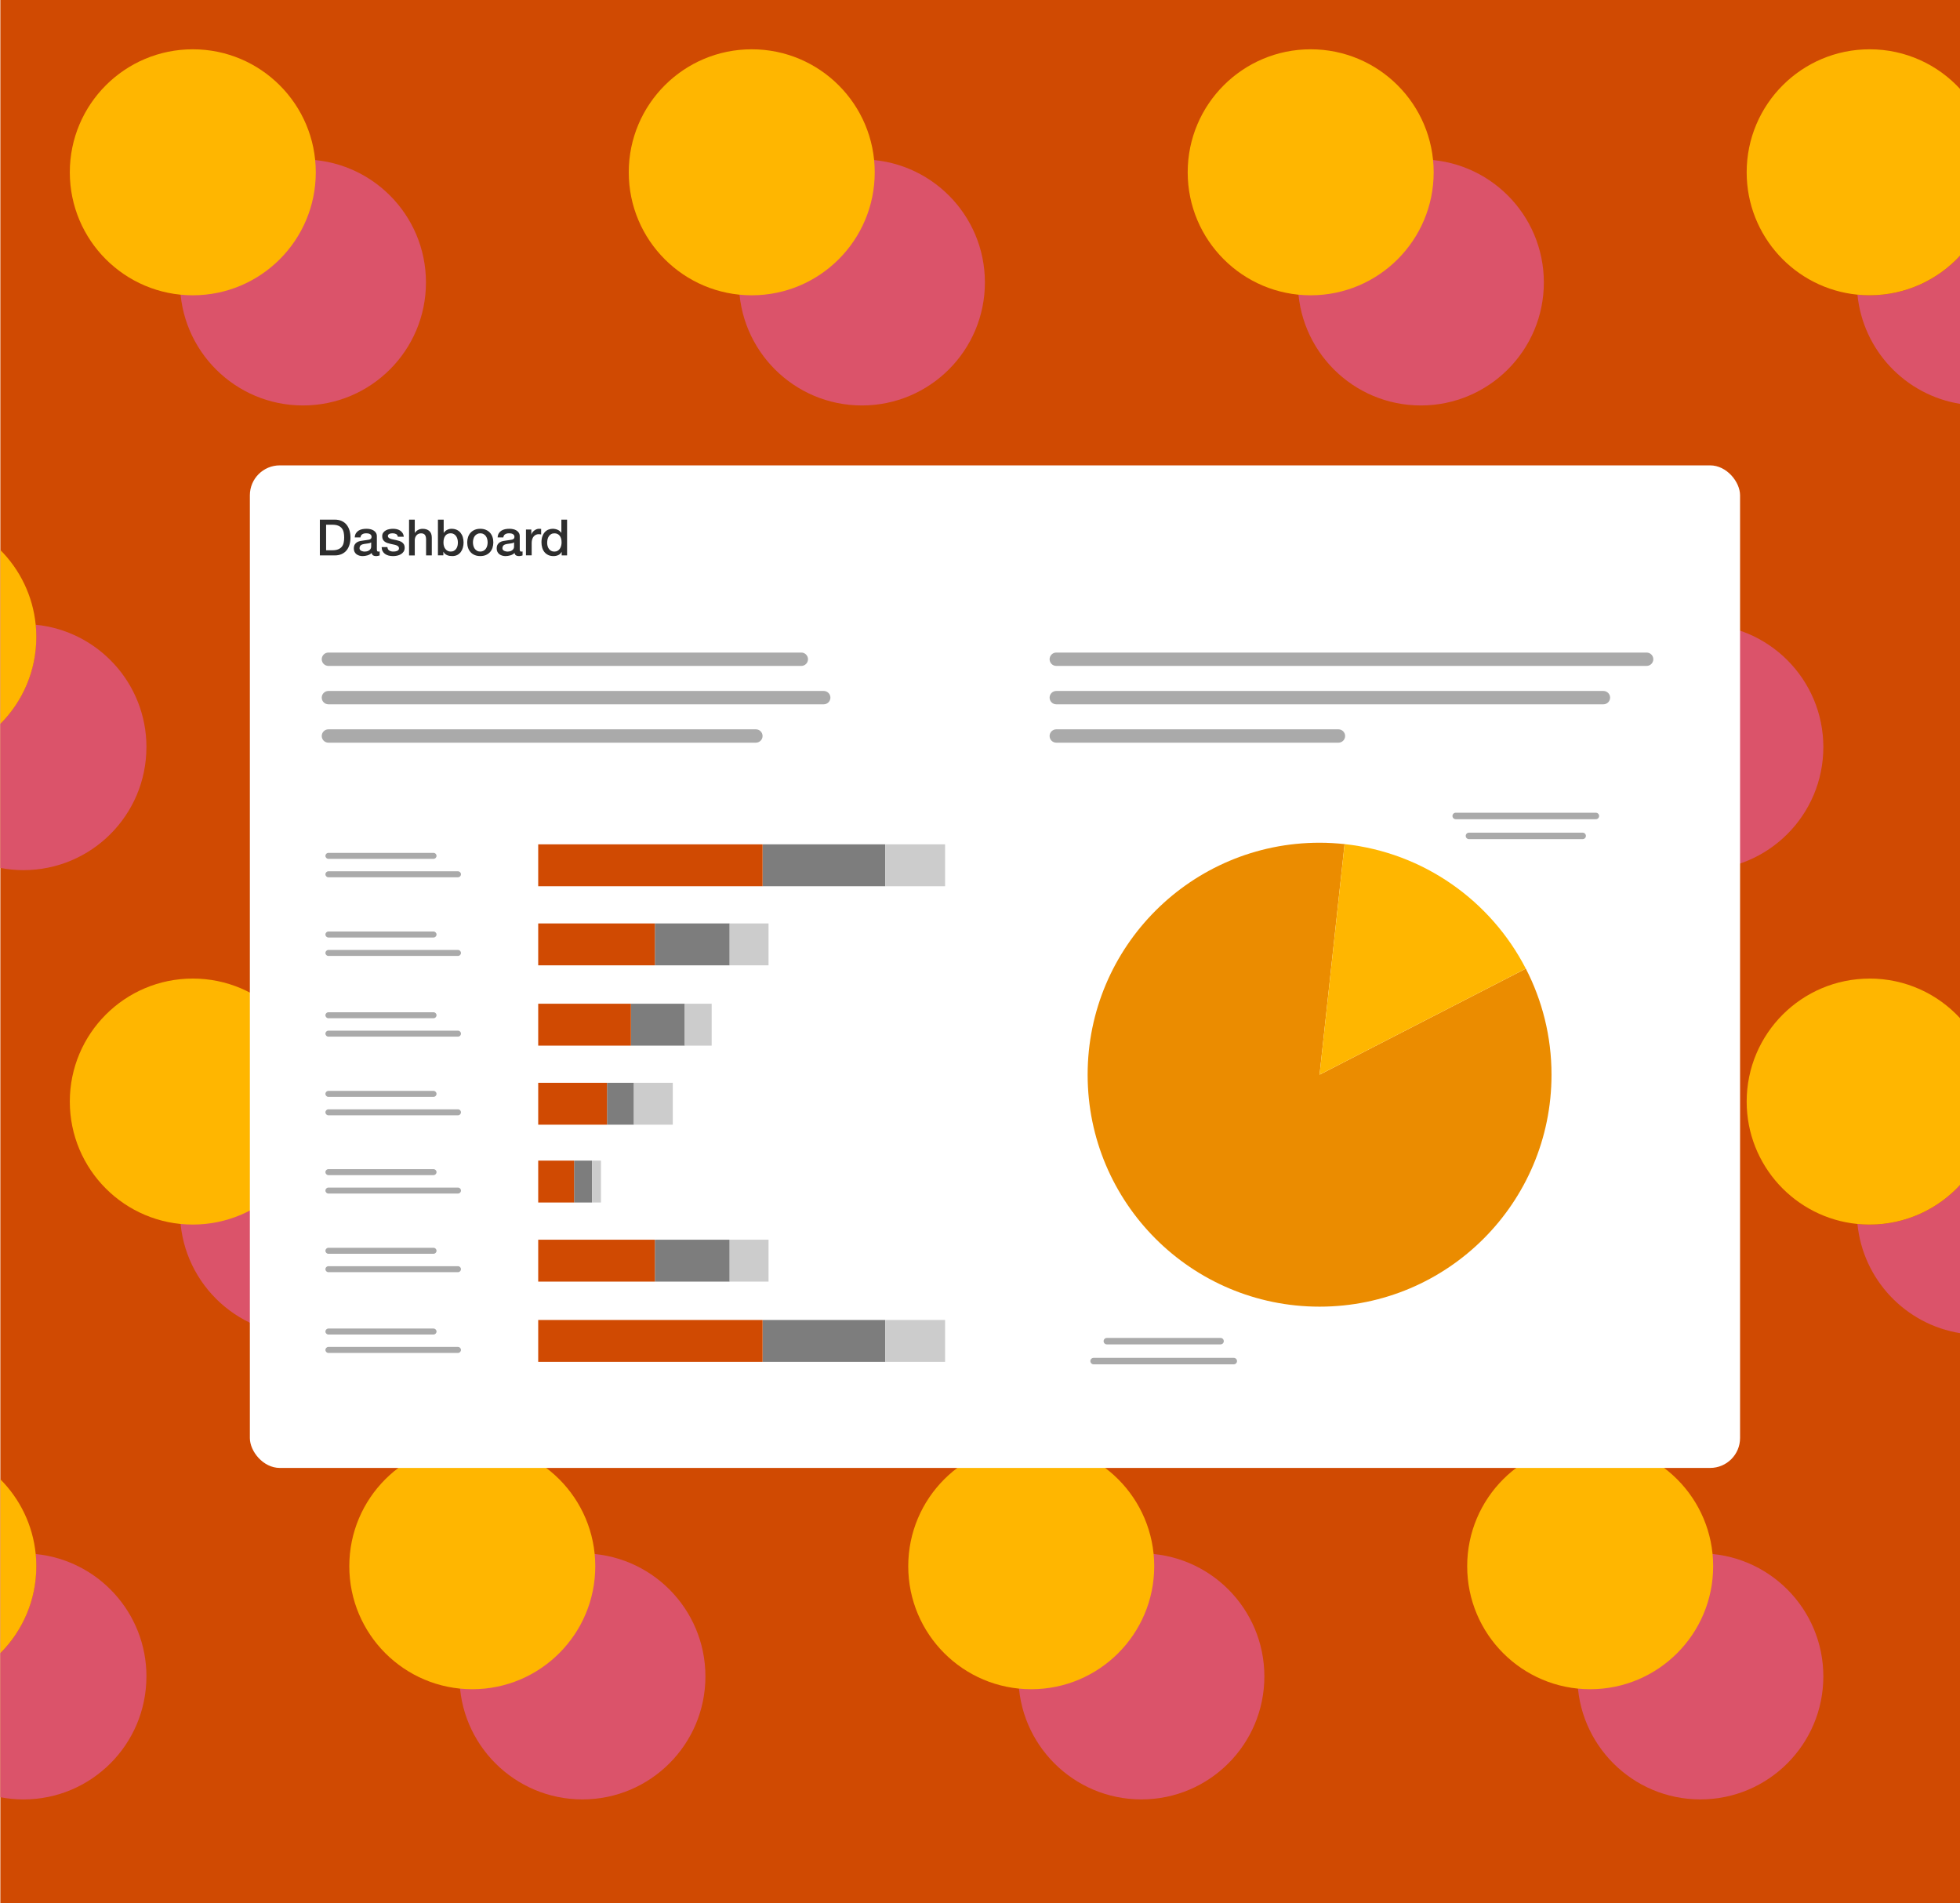 <?xml version="1.0" encoding="UTF-8"?><svg id="Layer_1" xmlns="http://www.w3.org/2000/svg" width="655" height="636" xmlns:xlink="http://www.w3.org/1999/xlink" viewBox="0 0 655 636"><defs><style>.cls-1{fill:#eb8c00;}.cls-2{fill:#ffb600;}.cls-3{fill:#7d7d7d;}.cls-4{fill:#d04a02;}.cls-5{fill:#aaa;}.cls-6{fill:#ccc;}.cls-7{fill:#db536a;}.cls-8{fill:#2d2d2d;}.cls-9{fill:#fff;filter:url(#drop-shadow-4);}</style><filter id="drop-shadow-4" filterUnits="userSpaceOnUse"><feOffset dx="5" dy="5"/><feGaussianBlur result="blur" stdDeviation="0"/><feFlood flood-color="#000" flood-opacity=".3"/><feComposite in2="blur" operator="in"/><feComposite in="SourceGraphic"/></filter></defs><rect class="cls-4" x=".12" width="655" height="636"/><circle id="Ellipse_6" class="cls-7" cx="101.25" cy="94.38" r="41.1"/><circle id="Ellipse_8" class="cls-7" cx="288.04" cy="94.38" r="41.1"/><circle id="Ellipse_10" class="cls-7" cx="474.83" cy="94.38" r="41.1"/><circle id="Ellipse_80" class="cls-7" cx="194.64" cy="249.64" r="41.1"/><circle id="Ellipse_82" class="cls-7" cx="381.43" cy="249.64" r="41.1"/><circle id="Ellipse_84" class="cls-7" cx="568.23" cy="249.64" r="41.1"/><circle id="Ellipse_96" class="cls-7" cx="101.25" cy="404.9" r="41.1"/><circle id="Ellipse_98" class="cls-7" cx="288.04" cy="404.9" r="41.1"/><circle id="Ellipse_100" class="cls-7" cx="474.83" cy="404.9" r="41.1"/><circle id="Ellipse_116" class="cls-7" cx="194.64" cy="560.16" r="41.1"/><circle id="Ellipse_118" class="cls-7" cx="381.43" cy="560.16" r="41.1"/><circle id="Ellipse_120" class="cls-7" cx="568.23" cy="560.16" r="41.1"/><circle id="Ellipse_9653" class="cls-2" cx="64.43" cy="57.57" r="41.1"/><circle id="Ellipse_9654" class="cls-2" cx="251.22" cy="57.57" r="41.1"/><circle id="Ellipse_9655" class="cls-2" cx="438.01" cy="57.57" r="41.1"/><circle id="Ellipse_9627" class="cls-2" cx="157.83" cy="523.34" r="41.1"/><circle id="Ellipse_9628" class="cls-2" cx="344.62" cy="523.34" r="41.1"/><circle id="Ellipse_9629" class="cls-2" cx="531.41" cy="523.34" r="41.1"/><circle id="Ellipse_9636" class="cls-2" cx="157.83" cy="212.83" r="41.1"/><circle id="Ellipse_9637" class="cls-2" cx="344.62" cy="212.83" r="41.1"/><circle id="Ellipse_9638" class="cls-2" cx="531.41" cy="212.83" r="41.1"/><circle id="Ellipse_9644" class="cls-2" cx="64.43" cy="368.08" r="41.1"/><circle id="Ellipse_9645" class="cls-2" cx="251.22" cy="368.08" r="41.1"/><circle id="Ellipse_9646" class="cls-2" cx="438.01" cy="368.08" r="41.1"/><path class="cls-7" d="M624.81,98.66c-1.38,0-2.74-.07-4.08-.2,1.84,18.63,16.1,33.6,34.39,36.5v-49.65c-7.51,8.21-18.31,13.36-30.32,13.36Z"/><path class="cls-7" d="M48.94,249.64c0-21.32-16.24-38.85-37.02-40.89,.13,1.34,.2,2.7,.2,4.08,0,11.33-4.59,21.59-12.01,29.03v48.15c2.5,.48,5.08,.74,7.72,.74,22.7,0,41.1-18.4,41.1-41.1Z"/><path class="cls-7" d="M624.81,409.18c-1.38,0-2.74-.07-4.08-.2,1.84,18.63,16.1,33.59,34.39,36.5v-49.65c-7.51,8.21-18.31,13.36-30.32,13.36Z"/><path class="cls-7" d="M48.94,560.16c0-21.32-16.24-38.85-37.02-40.89,.13,1.34,.2,2.7,.2,4.08,0,11.33-4.59,21.59-12.01,29.03v48.15c2.5,.48,5.08,.74,7.72,.74,22.7,0,41.1-18.4,41.1-41.1Z"/><path class="cls-2" d="M624.81,16.47c-22.7,0-41.1,18.4-41.1,41.1,0,21.32,16.24,38.85,37.02,40.89,1.34,.13,2.7,.2,4.08,.2,12,0,22.8-5.15,30.32-13.36V29.83c-7.51-8.21-18.31-13.36-30.32-13.36Z"/><path class="cls-2" d="M11.93,519.26c-.96-9.7-5.29-18.42-11.8-24.95v58.06c7.42-7.43,12.01-17.69,12.01-29.03,0-1.38-.07-2.74-.2-4.08Z"/><path class="cls-2" d="M11.93,208.75c-.96-9.7-5.29-18.42-11.8-24.95v58.06c7.42-7.43,12.01-17.7,12.01-29.03,0-1.38-.07-2.74-.2-4.08Z"/><path class="cls-2" d="M624.81,326.99c-22.7,0-41.1,18.4-41.1,41.1,0,21.32,16.24,38.85,37.02,40.89,1.34,.13,2.7,.2,4.08,.2,12,0,22.8-5.15,30.32-13.36v-55.48c-7.51-8.21-18.31-13.36-30.32-13.36Z"/><rect class="cls-9" x="78.5" y="150.5" width="498" height="335" rx="10" ry="10"/><g><path class="cls-8" d="M106.89,173.63h4.95c.92,0,1.71,.16,2.38,.47,.67,.31,1.22,.74,1.64,1.28,.42,.54,.74,1.17,.95,1.9,.21,.73,.31,1.5,.31,2.33s-.1,1.6-.31,2.33c-.21,.73-.52,1.36-.95,1.9-.42,.54-.97,.97-1.64,1.28-.67,.31-1.46,.47-2.38,.47h-4.95v-11.95Zm2.09,10.24h2.06c.81,0,1.48-.11,2-.33,.52-.22,.93-.52,1.22-.9,.3-.38,.5-.84,.6-1.36,.11-.52,.16-1.08,.16-1.68s-.05-1.16-.16-1.68c-.11-.52-.31-.97-.6-1.36-.29-.38-.7-.69-1.22-.9-.52-.22-1.19-.33-2-.33h-2.06v8.54Z"/><path class="cls-8" d="M125.96,183.65c0,.23,.03,.4,.09,.5,.06,.1,.18,.15,.36,.15h.2c.08,0,.17-.01,.27-.03v1.32c-.07,.02-.15,.05-.26,.08-.11,.03-.21,.05-.33,.08-.11,.02-.22,.04-.33,.05-.11,.01-.21,.02-.29,.02-.39,0-.71-.08-.97-.23s-.42-.43-.5-.82c-.38,.37-.84,.64-1.4,.8s-1.08,.25-1.6,.25c-.39,0-.76-.05-1.12-.16-.36-.11-.67-.26-.95-.47-.27-.21-.49-.47-.65-.79-.16-.32-.24-.69-.24-1.11,0-.54,.1-.97,.29-1.31,.2-.33,.45-.6,.77-.79,.32-.19,.67-.33,1.07-.41,.4-.08,.79-.15,1.2-.19,.35-.07,.67-.11,.99-.14s.59-.08,.83-.14c.24-.07,.43-.17,.57-.31,.14-.14,.21-.35,.21-.63,0-.25-.06-.45-.18-.6s-.26-.28-.44-.36c-.17-.08-.37-.14-.58-.17s-.41-.04-.6-.04c-.54,0-.98,.11-1.32,.33s-.54,.57-.59,1.04h-1.91c.03-.56,.17-1.02,.4-1.39,.23-.37,.53-.66,.9-.89,.36-.22,.77-.38,1.23-.47,.46-.09,.93-.13,1.41-.13,.42,0,.84,.04,1.25,.13,.41,.09,.78,.23,1.11,.44,.33,.2,.59,.46,.79,.78,.2,.32,.3,.71,.3,1.16v4.45Zm-1.91-2.41c-.29,.19-.65,.3-1.07,.34s-.85,.1-1.27,.18c-.2,.03-.4,.08-.59,.14-.19,.06-.36,.15-.5,.25-.14,.11-.26,.25-.34,.42-.08,.17-.13,.38-.13,.63,0,.21,.06,.39,.18,.54,.12,.15,.27,.26,.44,.34s.36,.14,.57,.18c.21,.03,.39,.05,.56,.05,.21,0,.44-.03,.69-.08,.25-.06,.48-.15,.69-.28,.22-.13,.4-.3,.54-.51,.14-.21,.22-.46,.22-.76v-1.42Z"/><path class="cls-8" d="M129.46,182.8c.06,.56,.27,.95,.64,1.17,.37,.22,.81,.33,1.32,.33,.18,0,.38-.01,.61-.04s.44-.08,.64-.16c.2-.08,.37-.19,.49-.34,.13-.15,.19-.35,.18-.59-.01-.25-.1-.45-.27-.6-.17-.16-.38-.28-.64-.38-.26-.09-.56-.18-.9-.24-.33-.07-.68-.14-1.02-.22-.36-.08-.7-.17-1.03-.28-.33-.11-.62-.26-.89-.45-.26-.19-.47-.43-.63-.73-.16-.3-.23-.66-.23-1.1,0-.47,.11-.86,.34-1.18,.23-.32,.52-.57,.87-.77s.74-.33,1.17-.41,.84-.12,1.23-.12c.45,0,.87,.05,1.28,.14,.41,.1,.78,.25,1.1,.46s.6,.49,.82,.83,.35,.75,.41,1.23h-1.99c-.09-.46-.3-.76-.63-.92s-.71-.23-1.13-.23c-.13,0-.29,.01-.48,.03-.18,.02-.36,.06-.52,.13s-.3,.15-.41,.27-.17,.27-.17,.46c0,.23,.08,.42,.24,.57,.16,.15,.37,.27,.64,.36,.26,.1,.56,.18,.9,.24,.33,.07,.68,.14,1.04,.22,.35,.08,.69,.17,1.02,.28s.63,.26,.9,.45c.26,.19,.47,.43,.64,.72,.16,.29,.24,.65,.24,1.07,0,.51-.12,.95-.35,1.31s-.54,.65-.91,.87c-.37,.22-.79,.39-1.25,.49-.46,.1-.91,.15-1.36,.15-.55,0-1.05-.06-1.51-.18s-.86-.31-1.21-.56c-.34-.25-.61-.56-.8-.94-.2-.37-.3-.82-.31-1.33h1.91Z"/><path class="cls-8" d="M136.7,173.63h1.91v4.44h.03c.23-.39,.58-.72,1.05-.98,.46-.26,.98-.39,1.55-.39,.95,0,1.7,.25,2.24,.74,.55,.49,.82,1.23,.82,2.21v5.94h-1.91v-5.44c-.02-.68-.17-1.17-.44-1.48s-.69-.46-1.25-.46c-.32,0-.61,.06-.87,.18s-.47,.28-.65,.49c-.18,.21-.32,.45-.42,.73-.1,.28-.15,.57-.15,.89v5.1h-1.91v-11.95Z"/><path class="cls-8" d="M146.36,173.63h1.91v4.42h.03c.13-.21,.3-.4,.49-.57s.4-.31,.63-.43c.23-.12,.47-.21,.72-.27,.25-.06,.5-.09,.74-.09,.68,0,1.28,.12,1.78,.36,.51,.24,.93,.57,1.26,.99s.59,.91,.75,1.46,.25,1.15,.25,1.79c0,.58-.08,1.14-.23,1.69-.15,.55-.38,1.03-.69,1.45s-.69,.75-1.16,1c-.47,.25-1.02,.38-1.66,.38-.29,0-.58-.02-.88-.06s-.58-.11-.84-.23c-.27-.11-.51-.26-.73-.44-.22-.18-.4-.41-.54-.7h-.03v1.19h-1.81v-11.95Zm6.66,7.63c0-.39-.05-.77-.15-1.14s-.25-.69-.45-.98c-.2-.28-.45-.51-.75-.69-.3-.17-.65-.26-1.04-.26-.8,0-1.41,.28-1.82,.84-.41,.56-.61,1.3-.61,2.23,0,.44,.05,.84,.16,1.21,.11,.37,.26,.69,.48,.96,.21,.27,.47,.48,.76,.64s.64,.23,1.03,.23c.44,0,.8-.09,1.11-.27,.3-.18,.55-.41,.74-.69s.33-.61,.42-.97c.08-.36,.12-.73,.12-1.11Z"/><path class="cls-8" d="M160.5,185.81c-.69,0-1.31-.11-1.85-.34-.54-.23-1-.54-1.37-.95-.37-.4-.66-.88-.85-1.44-.2-.56-.29-1.17-.29-1.84s.1-1.27,.29-1.82c.2-.56,.48-1.04,.85-1.44,.37-.4,.83-.72,1.37-.95,.54-.23,1.16-.34,1.85-.34s1.31,.11,1.85,.34,1,.54,1.37,.95c.37,.4,.66,.88,.85,1.44,.2,.56,.29,1.17,.29,1.82s-.1,1.28-.29,1.84c-.2,.56-.48,1.04-.85,1.44-.37,.4-.83,.72-1.37,.95s-1.16,.34-1.85,.34Zm0-1.51c.42,0,.79-.09,1.11-.27,.31-.18,.57-.41,.77-.7s.35-.62,.44-.98c.09-.36,.14-.73,.14-1.11s-.05-.74-.14-1.1c-.09-.37-.24-.69-.44-.98s-.46-.52-.77-.69c-.31-.18-.68-.27-1.11-.27s-.79,.09-1.1,.27c-.31,.18-.57,.41-.77,.69-.2,.28-.35,.61-.44,.98-.1,.37-.14,.74-.14,1.1s.05,.75,.14,1.11c.09,.36,.24,.69,.44,.98,.2,.29,.46,.52,.77,.7,.31,.18,.68,.27,1.1,.27Z"/><path class="cls-8" d="M173.71,183.65c0,.23,.03,.4,.09,.5,.06,.1,.18,.15,.36,.15h.2c.08,0,.17-.01,.27-.03v1.32c-.07,.02-.15,.05-.26,.08-.11,.03-.21,.05-.33,.08-.11,.02-.22,.04-.33,.05-.11,.01-.21,.02-.29,.02-.39,0-.71-.08-.97-.23s-.42-.43-.5-.82c-.38,.37-.84,.64-1.4,.8s-1.08,.25-1.6,.25c-.39,0-.76-.05-1.12-.16-.36-.11-.67-.26-.95-.47-.27-.21-.49-.47-.65-.79-.16-.32-.24-.69-.24-1.11,0-.54,.1-.97,.29-1.31,.2-.33,.45-.6,.77-.79,.32-.19,.67-.33,1.07-.41,.4-.08,.79-.15,1.2-.19,.35-.07,.67-.11,.99-.14s.59-.08,.83-.14c.24-.07,.43-.17,.57-.31,.14-.14,.21-.35,.21-.63,0-.25-.06-.45-.18-.6s-.26-.28-.44-.36c-.17-.08-.37-.14-.58-.17s-.41-.04-.6-.04c-.54,0-.98,.11-1.32,.33s-.54,.57-.59,1.04h-1.91c.03-.56,.17-1.02,.4-1.39,.23-.37,.53-.66,.9-.89,.36-.22,.77-.38,1.23-.47,.46-.09,.93-.13,1.41-.13,.42,0,.84,.04,1.25,.13,.41,.09,.78,.23,1.11,.44,.33,.2,.59,.46,.79,.78,.2,.32,.3,.71,.3,1.16v4.45Zm-1.91-2.41c-.29,.19-.65,.3-1.07,.34s-.85,.1-1.27,.18c-.2,.03-.4,.08-.59,.14-.19,.06-.36,.15-.5,.25-.14,.11-.26,.25-.34,.42-.08,.17-.13,.38-.13,.63,0,.21,.06,.39,.18,.54,.12,.15,.27,.26,.44,.34s.36,.14,.57,.18c.21,.03,.39,.05,.56,.05,.21,0,.44-.03,.69-.08,.25-.06,.48-.15,.69-.28,.22-.13,.4-.3,.54-.51,.14-.21,.22-.46,.22-.76v-1.42Z"/><path class="cls-8" d="M175.77,176.93h1.79v1.67h.03c.06-.23,.16-.46,.33-.69,.16-.22,.36-.43,.59-.61,.23-.18,.48-.33,.76-.44,.28-.11,.56-.17,.85-.17,.22,0,.38,0,.46,.02,.08,.01,.17,.02,.26,.03v1.84c-.13-.02-.27-.04-.41-.06-.14-.02-.28-.03-.41-.03-.32,0-.63,.06-.91,.19-.29,.13-.53,.32-.75,.57s-.38,.56-.5,.93c-.12,.37-.18,.79-.18,1.27v4.12h-1.91v-8.65Z"/><path class="cls-8" d="M189.51,185.58h-1.81v-1.17h-.03c-.26,.5-.63,.86-1.12,1.08-.49,.22-1.01,.33-1.56,.33-.68,0-1.28-.12-1.78-.36s-.93-.57-1.26-.98c-.33-.41-.59-.9-.75-1.46-.17-.56-.25-1.17-.25-1.82,0-.78,.11-1.46,.32-2.03,.21-.57,.49-1.04,.84-1.41s.75-.64,1.21-.81c.45-.17,.91-.26,1.38-.26,.27,0,.54,.02,.82,.08,.28,.05,.55,.13,.8,.24,.26,.11,.49,.25,.71,.43,.22,.17,.4,.38,.54,.61h.03v-4.42h1.91v11.95Zm-6.66-4.23c0,.37,.05,.73,.14,1.09s.24,.68,.44,.95c.2,.28,.44,.5,.75,.67,.3,.17,.66,.25,1.07,.25s.79-.09,1.1-.27c.31-.18,.56-.41,.75-.7,.19-.29,.34-.62,.43-.98,.09-.36,.14-.73,.14-1.11,0-.96-.21-1.71-.64-2.24-.43-.54-1.01-.8-1.75-.8-.45,0-.82,.09-1.13,.28s-.56,.42-.75,.72c-.2,.3-.33,.63-.42,1-.08,.37-.12,.76-.12,1.15Z"/></g><path class="cls-5" d="M275.28,235.34H109.75c-1.23,0-2.23-1-2.23-2.23s1-2.23,2.23-2.23h165.53c1.23,0,2.23,1,2.23,2.23s-1,2.23-2.23,2.23Z"/><path class="cls-5" d="M252.61,248.16H109.75c-1.23,0-2.23-1-2.23-2.23s1-2.23,2.23-2.23H252.61c1.23,0,2.23,1,2.23,2.23s-1,2.23-2.23,2.23Z"/><path class="cls-5" d="M267.79,222.51H109.75c-1.23,0-2.23-1-2.23-2.23s1-2.23,2.23-2.23h158.04c1.23,0,2.23,1,2.23,2.23s-1,2.23-2.23,2.23Z"/><path class="cls-5" d="M535.84,235.34h-182.85c-1.23,0-2.23-1-2.23-2.23s1-2.23,2.23-2.23h182.85c1.23,0,2.23,1,2.23,2.23s-1,2.23-2.23,2.23Z"/><path class="cls-5" d="M447.29,248.16h-94.3c-1.23,0-2.23-1-2.23-2.23s1-2.23,2.23-2.23h94.3c1.23,0,2.23,1,2.23,2.23s-1,2.23-2.23,2.23Z"/><path class="cls-5" d="M550.28,222.51h-197.29c-1.23,0-2.23-1-2.23-2.23s1-2.23,2.23-2.23h197.29c1.23,0,2.23,1,2.23,2.23s-1,2.23-2.23,2.23Z"/><rect class="cls-3" x="254.85" y="282.13" width="40.99" height="14"/><rect class="cls-4" x="179.86" y="282.13" width="74.99" height="14"/><rect class="cls-6" x="295.84" y="282.13" width="19.99" height="14"/><rect class="cls-3" x="218.85" y="308.56" width="24.99" height="14"/><rect class="cls-4" x="179.86" y="308.56" width="38.99" height="14"/><rect class="cls-6" x="243.84" y="308.56" width="12.99" height="14"/><path class="cls-5" d="M144.88,286.98h-35.13c-.55,0-1-.45-1-1s.45-1,1-1h35.13c.55,0,1,.45,1,1s-.45,1-1,1Z"/><path class="cls-5" d="M153.05,293.14h-43.3c-.55,0-1-.45-1-1s.45-1,1-1h43.3c.55,0,1,.45,1,1s-.45,1-1,1Z"/><path class="cls-5" d="M144.88,313.26h-35.13c-.55,0-1-.45-1-1s.45-1,1-1h35.13c.55,0,1,.45,1,1s-.45,1-1,1Z"/><path class="cls-5" d="M153.05,319.42h-43.3c-.55,0-1-.45-1-1s.45-1,1-1h43.3c.55,0,1,.45,1,1s-.45,1-1,1Z"/><rect class="cls-3" x="210.85" y="335.39" width="17.99" height="14"/><rect class="cls-4" x="179.86" y="335.39" width="30.99" height="14"/><rect class="cls-6" x="228.84" y="335.39" width="8.99" height="14"/><rect class="cls-3" x="202.85" y="361.81" width="8.99" height="14"/><rect class="cls-4" x="179.86" y="361.81" width="22.99" height="14"/><rect class="cls-6" x="211.84" y="361.81" width="12.99" height="14"/><path class="cls-5" d="M144.88,340.24h-35.13c-.55,0-1-.45-1-1s.45-1,1-1h35.13c.55,0,1,.45,1,1s-.45,1-1,1Z"/><path class="cls-5" d="M153.05,346.39h-43.3c-.55,0-1-.45-1-1s.45-1,1-1h43.3c.55,0,1,.45,1,1s-.45,1-1,1Z"/><path class="cls-5" d="M144.88,366.51h-35.13c-.55,0-1-.45-1-1s.45-1,1-1h35.13c.55,0,1,.45,1,1s-.45,1-1,1Z"/><path class="cls-5" d="M153.05,372.67h-43.3c-.55,0-1-.45-1-1s.45-1,1-1h43.3c.55,0,1,.45,1,1s-.45,1-1,1Z"/><rect class="cls-3" x="191.85" y="387.81" width="5.99" height="14"/><rect class="cls-4" x="179.86" y="387.81" width="11.99" height="14"/><rect class="cls-6" x="197.84" y="387.81" width="2.99" height="14"/><rect class="cls-3" x="218.85" y="414.24" width="24.99" height="14"/><rect class="cls-4" x="179.86" y="414.24" width="38.99" height="14"/><rect class="cls-6" x="243.84" y="414.24" width="12.99" height="14"/><path class="cls-5" d="M144.88,392.66h-35.13c-.55,0-1-.45-1-1s.45-1,1-1h35.13c.55,0,1,.45,1,1s-.45,1-1,1Z"/><path class="cls-5" d="M153.05,398.82h-43.3c-.55,0-1-.45-1-1s.45-1,1-1h43.3c.55,0,1,.45,1,1s-.45,1-1,1Z"/><path class="cls-5" d="M144.88,418.94h-35.13c-.55,0-1-.45-1-1s.45-1,1-1h35.13c.55,0,1,.45,1,1s-.45,1-1,1Z"/><path class="cls-5" d="M153.05,425.09h-43.3c-.55,0-1-.45-1-1s.45-1,1-1h43.3c.55,0,1,.45,1,1s-.45,1-1,1Z"/><rect class="cls-3" x="254.85" y="441.06" width="40.99" height="14"/><rect class="cls-4" x="179.86" y="441.06" width="74.99" height="14"/><rect class="cls-6" x="295.84" y="441.06" width="19.99" height="14"/><path class="cls-5" d="M144.88,445.92h-35.13c-.55,0-1-.45-1-1s.45-1,1-1h35.13c.55,0,1,.45,1,1s-.45,1-1,1Z"/><path class="cls-5" d="M153.05,452.07h-43.3c-.55,0-1-.45-1-1s.45-1,1-1h43.3c.55,0,1,.45,1,1s-.45,1-1,1Z"/><path class="cls-1" d="M440.98,359.1l8.36-77.05c-2.75-.29-5.54-.46-8.36-.46-42.81,0-77.51,34.7-77.51,77.51s34.7,77.51,77.51,77.51,77.51-34.7,77.51-77.51c0-12.77-3.11-24.82-8.58-35.44l-68.92,35.44Z"/><path class="cls-2" d="M509.9,323.66c-11.66-22.62-34.11-38.77-60.56-41.61l-8.36,77.05,68.92-35.44Z"/><path class="cls-5" d="M407.89,449.22h-38c-.6,0-1.08-.48-1.08-1.08s.48-1.08,1.08-1.08h38c.6,0,1.08,.48,1.08,1.08s-.48,1.08-1.08,1.08Z"/><path class="cls-5" d="M412.31,455.88h-46.85c-.6,0-1.08-.48-1.08-1.08s.48-1.08,1.08-1.08h46.85c.6,0,1.08,.48,1.08,1.08s-.48,1.08-1.08,1.08Z"/><path class="cls-5" d="M528.9,280.39h-38c-.6,0-1.08-.48-1.08-1.08s.48-1.08,1.08-1.08h38c.6,0,1.08,.48,1.08,1.08s-.48,1.08-1.08,1.08Z"/><path class="cls-5" d="M533.32,273.73h-46.85c-.6,0-1.08-.48-1.08-1.08s.48-1.08,1.08-1.08h46.85c.6,0,1.08,.48,1.08,1.08s-.48,1.08-1.08,1.08Z"/></svg>